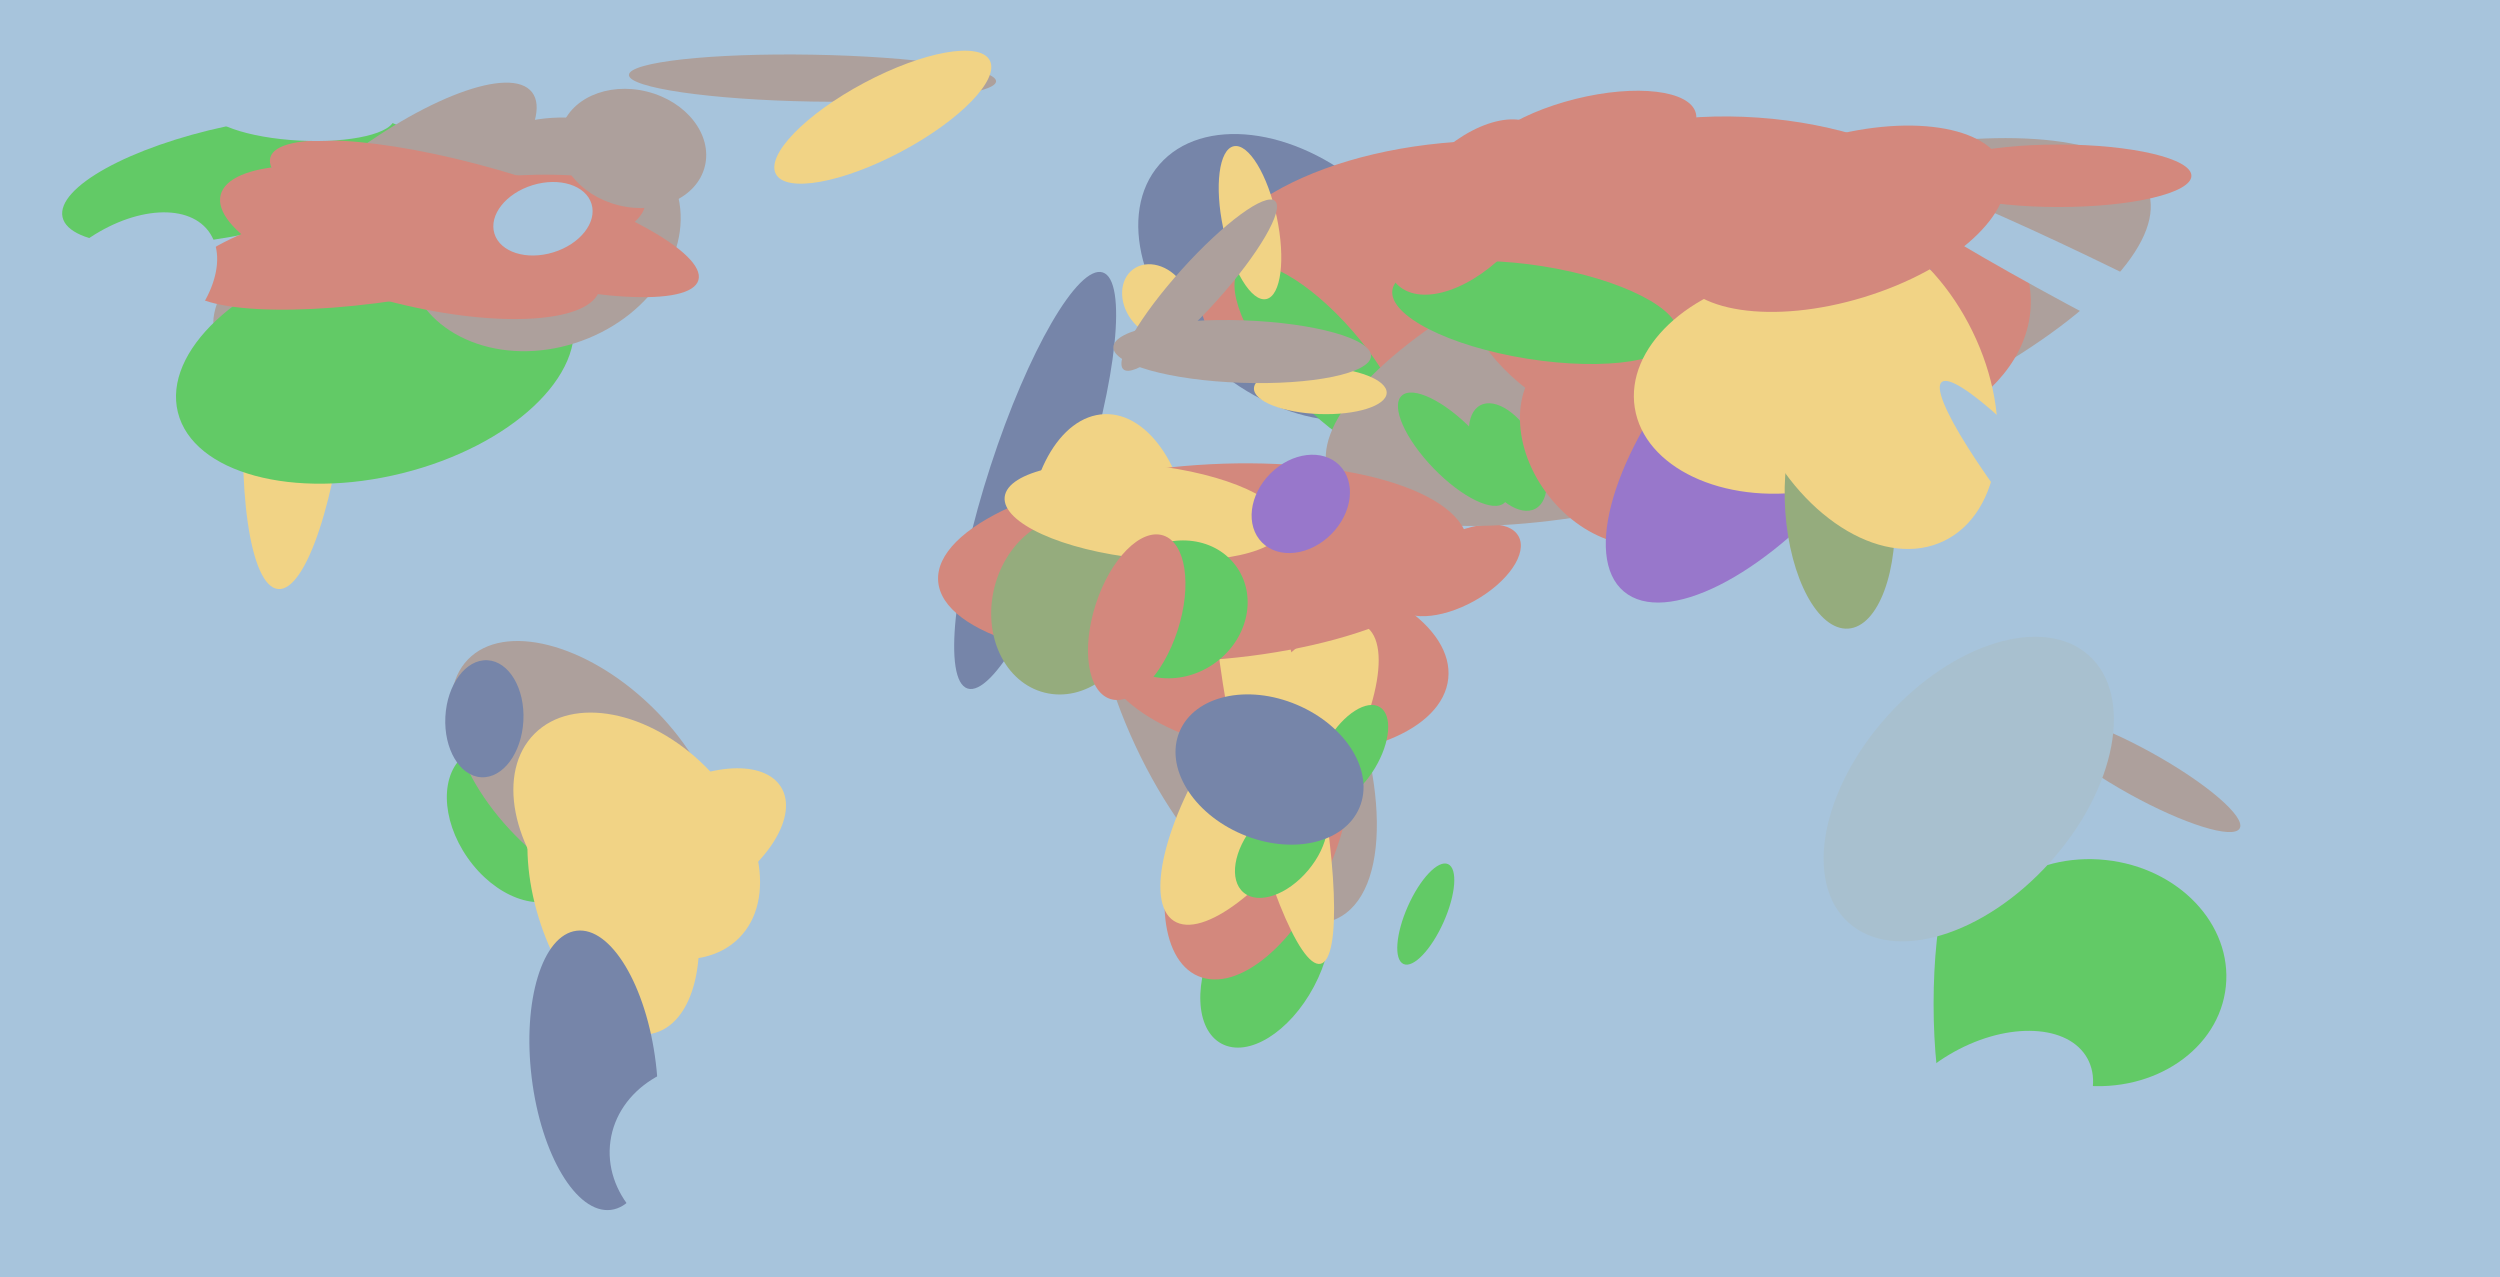 <svg xmlns="http://www.w3.org/2000/svg" width="640px" height="327px">
  <rect width="640" height="327" fill="rgb(167,196,220)"/>
  <ellipse cx="505" cy="257" rx="10" ry="41" transform="rotate(0,505,257)" fill="rgb(98,202,102)"/>
  <ellipse cx="76" cy="96" rx="55" ry="13" transform="rotate(95,76,96)" fill="rgb(241,211,133)"/>
  <ellipse cx="265" cy="123" rx="56" ry="12" transform="rotate(108,265,123)" fill="rgb(118,133,169)"/>
  <ellipse cx="61" cy="46" rx="14" ry="46" transform="rotate(78,61,46)" fill="rgb(98,202,102)"/>
  <ellipse cx="330" cy="71" rx="44" ry="30" transform="rotate(41,330,71)" fill="rgb(118,133,169)"/>
  <ellipse cx="381" cy="74" rx="38" ry="74" transform="rotate(89,381,74)" fill="rgb(211,136,125)"/>
  <ellipse cx="316" cy="179" rx="28" ry="62" transform="rotate(155,316,179)" fill="rgb(173,160,156)"/>
  <ellipse cx="324" cy="246" rx="14" ry="24" transform="rotate(28,324,246)" fill="rgb(98,202,102)"/>
  <ellipse cx="373" cy="146" rx="18" ry="9" transform="rotate(151,373,146)" fill="rgb(211,136,125)"/>
  <ellipse cx="326" cy="169" rx="45" ry="24" transform="rotate(6,326,169)" fill="rgb(211,136,125)"/>
  <ellipse cx="96" cy="55" rx="16" ry="51" transform="rotate(52,96,55)" fill="rgb(173,160,156)"/>
  <ellipse cx="338" cy="92" rx="11" ry="31" transform="rotate(139,338,92)" fill="rgb(98,202,102)"/>
  <ellipse cx="445" cy="85" rx="36" ry="111" transform="rotate(71,445,85)" fill="rgb(173,160,156)"/>
  <ellipse cx="322" cy="214" rx="20" ry="39" transform="rotate(23,322,214)" fill="rgb(211,136,125)"/>
  <ellipse cx="365" cy="234" rx="14" ry="5" transform="rotate(114,365,234)" fill="rgb(98,202,102)"/>
  <ellipse cx="132" cy="211" rx="15" ry="22" transform="rotate(145,132,211)" fill="rgb(98,202,102)"/>
  <ellipse cx="96" cy="93" rx="52" ry="29" transform="rotate(166,96,93)" fill="rgb(98,202,102)"/>
  <ellipse cx="325" cy="198" rx="16" ry="45" transform="rotate(33,325,198)" fill="rgb(241,211,133)"/>
  <ellipse cx="284" cy="141" rx="35" ry="21" transform="rotate(88,284,141)" fill="rgb(241,211,133)"/>
  <ellipse cx="139" cy="60" rx="36" ry="29" transform="rotate(160,139,60)" fill="rgb(173,160,156)"/>
  <ellipse cx="536" cy="249" rx="34" ry="29" transform="rotate(6,536,249)" fill="rgb(98,202,102)"/>
  <ellipse cx="447" cy="74" rx="44" ry="73" transform="rotate(94,447,74)" fill="rgb(211,136,125)"/>
  <ellipse cx="326" cy="190" rx="10" ry="58" transform="rotate(168,326,190)" fill="rgb(241,211,133)"/>
  <ellipse cx="150" cy="198" rx="24" ry="42" transform="rotate(134,150,198)" fill="rgb(173,160,156)"/>
  <ellipse cx="386" cy="117" rx="15" ry="8" transform="rotate(62,386,117)" fill="rgb(98,202,102)"/>
  <ellipse cx="413" cy="114" rx="28" ry="21" transform="rotate(52,413,114)" fill="rgb(211,136,125)"/>
  <ellipse cx="124" cy="56" rx="13" ry="57" transform="rotate(106,124,56)" fill="rgb(211,136,125)"/>
  <ellipse cx="176" cy="216" rx="28" ry="15" transform="rotate(149,176,216)" fill="rgb(241,211,133)"/>
  <ellipse cx="338" cy="100" rx="6" ry="17" transform="rotate(92,338,100)" fill="rgb(241,211,133)"/>
  <ellipse cx="548" cy="198" rx="29" ry="6" transform="rotate(29,548,198)" fill="rgb(173,160,156)"/>
  <ellipse cx="453" cy="107" rx="58" ry="25" transform="rotate(130,453,107)" fill="rgb(152,119,203)"/>
  <ellipse cx="509" cy="285" rx="18" ry="29" transform="rotate(61,509,285)" fill="rgb(167,196,220)"/>
  <ellipse cx="105" cy="62" rx="16" ry="50" transform="rotate(104,105,62)" fill="rgb(211,136,125)"/>
  <ellipse cx="308" cy="144" rx="68" ry="25" transform="rotate(176,308,144)" fill="rgb(211,136,125)"/>
  <ellipse cx="273" cy="155" rx="19" ry="23" transform="rotate(14,273,155)" fill="rgb(149,172,125)"/>
  <ellipse cx="393" cy="80" rx="12" ry="37" transform="rotate(99,393,80)" fill="rgb(98,202,102)"/>
  <ellipse cx="318" cy="90" rx="8" ry="33" transform="rotate(92,318,90)" fill="rgb(173,160,156)"/>
  <ellipse cx="208" cy="20" rx="6" ry="47" transform="rotate(91,208,20)" fill="rgb(173,160,156)"/>
  <ellipse cx="459" cy="98" rx="28" ry="41" transform="rotate(81,459,98)" fill="rgb(241,211,133)"/>
  <ellipse cx="293" cy="131" rx="12" ry="36" transform="rotate(96,293,131)" fill="rgb(241,211,133)"/>
  <ellipse cx="157" cy="229" rx="20" ry="37" transform="rotate(163,157,229)" fill="rgb(241,211,133)"/>
  <ellipse cx="106" cy="62" rx="14" ry="60" transform="rotate(80,106,62)" fill="rgb(211,136,125)"/>
  <ellipse cx="301" cy="156" rx="19" ry="17" transform="rotate(146,301,156)" fill="rgb(98,202,102)"/>
  <ellipse cx="333" cy="129" rx="11" ry="14" transform="rotate(45,333,129)" fill="rgb(152,119,203)"/>
  <ellipse cx="296" cy="77" rx="8" ry="10" transform="rotate(144,296,77)" fill="rgb(241,211,133)"/>
  <ellipse cx="556" cy="84" rx="91" ry="7" transform="rotate(27,556,84)" fill="rgb(167,196,220)"/>
  <ellipse cx="471" cy="130" rx="31" ry="14" transform="rotate(86,471,130)" fill="rgb(149,172,125)"/>
  <ellipse cx="346" cy="193" rx="14" ry="7" transform="rotate(121,346,193)" fill="rgb(98,202,102)"/>
  <ellipse cx="320" cy="57" rx="20" ry="7" transform="rotate(78,320,57)" fill="rgb(241,211,133)"/>
  <ellipse cx="31" cy="76" rx="28" ry="17" transform="rotate(143,31,76)" fill="rgb(167,196,220)"/>
  <ellipse cx="328" cy="217" rx="15" ry="9" transform="rotate(130,328,217)" fill="rgb(98,202,102)"/>
  <ellipse cx="478" cy="98" rx="30" ry="45" transform="rotate(154,478,98)" fill="rgb(241,211,133)"/>
  <ellipse cx="163" cy="214" rx="25" ry="37" transform="rotate(135,163,214)" fill="rgb(241,211,133)"/>
  <ellipse cx="139" cy="56" rx="9" ry="13" transform="rotate(73,139,56)" fill="rgb(167,196,220)"/>
  <ellipse cx="152" cy="274" rx="16" ry="36" transform="rotate(173,152,274)" fill="rgb(118,133,169)"/>
  <ellipse cx="124" cy="184" rx="15" ry="10" transform="rotate(93,124,184)" fill="rgb(118,133,169)"/>
  <ellipse cx="77" cy="29" rx="7" ry="24" transform="rotate(93,77,29)" fill="rgb(167,196,220)"/>
  <ellipse cx="372" cy="115" rx="7" ry="19" transform="rotate(136,372,115)" fill="rgb(98,202,102)"/>
  <ellipse cx="162" cy="38" rx="19" ry="15" transform="rotate(14,162,38)" fill="rgb(173,160,156)"/>
  <ellipse cx="504" cy="202" rx="28" ry="46" transform="rotate(42,504,202)" fill="rgb(168,192,207)"/>
  <ellipse cx="307" cy="73" rx="29" ry="6" transform="rotate(132,307,73)" fill="rgb(173,160,156)"/>
  <ellipse cx="226" cy="30" rx="31" ry="10" transform="rotate(152,226,30)" fill="rgb(241,211,133)"/>
  <ellipse cx="291" cy="158" rx="11" ry="22" transform="rotate(18,291,158)" fill="rgb(211,136,125)"/>
  <ellipse cx="325" cy="197" rx="18" ry="25" transform="rotate(113,325,197)" fill="rgb(118,133,169)"/>
  <ellipse cx="527" cy="45" rx="34" ry="8" transform="rotate(0,527,45)" fill="rgb(211,136,125)"/>
  <ellipse cx="184" cy="296" rx="28" ry="24" transform="rotate(8,184,296)" fill="rgb(167,196,220)"/>
  <ellipse cx="471" cy="56" rx="21" ry="44" transform="rotate(73,471,56)" fill="rgb(211,136,125)"/>
  <ellipse cx="376" cy="53" rx="15" ry="27" transform="rotate(42,376,53)" fill="rgb(211,136,125)"/>
  <ellipse cx="406" cy="36" rx="29" ry="11" transform="rotate(166,406,36)" fill="rgb(211,136,125)"/>
  <ellipse cx="535" cy="143" rx="8" ry="59" transform="rotate(140,535,143)" fill="rgb(167,196,220)"/>
</svg>